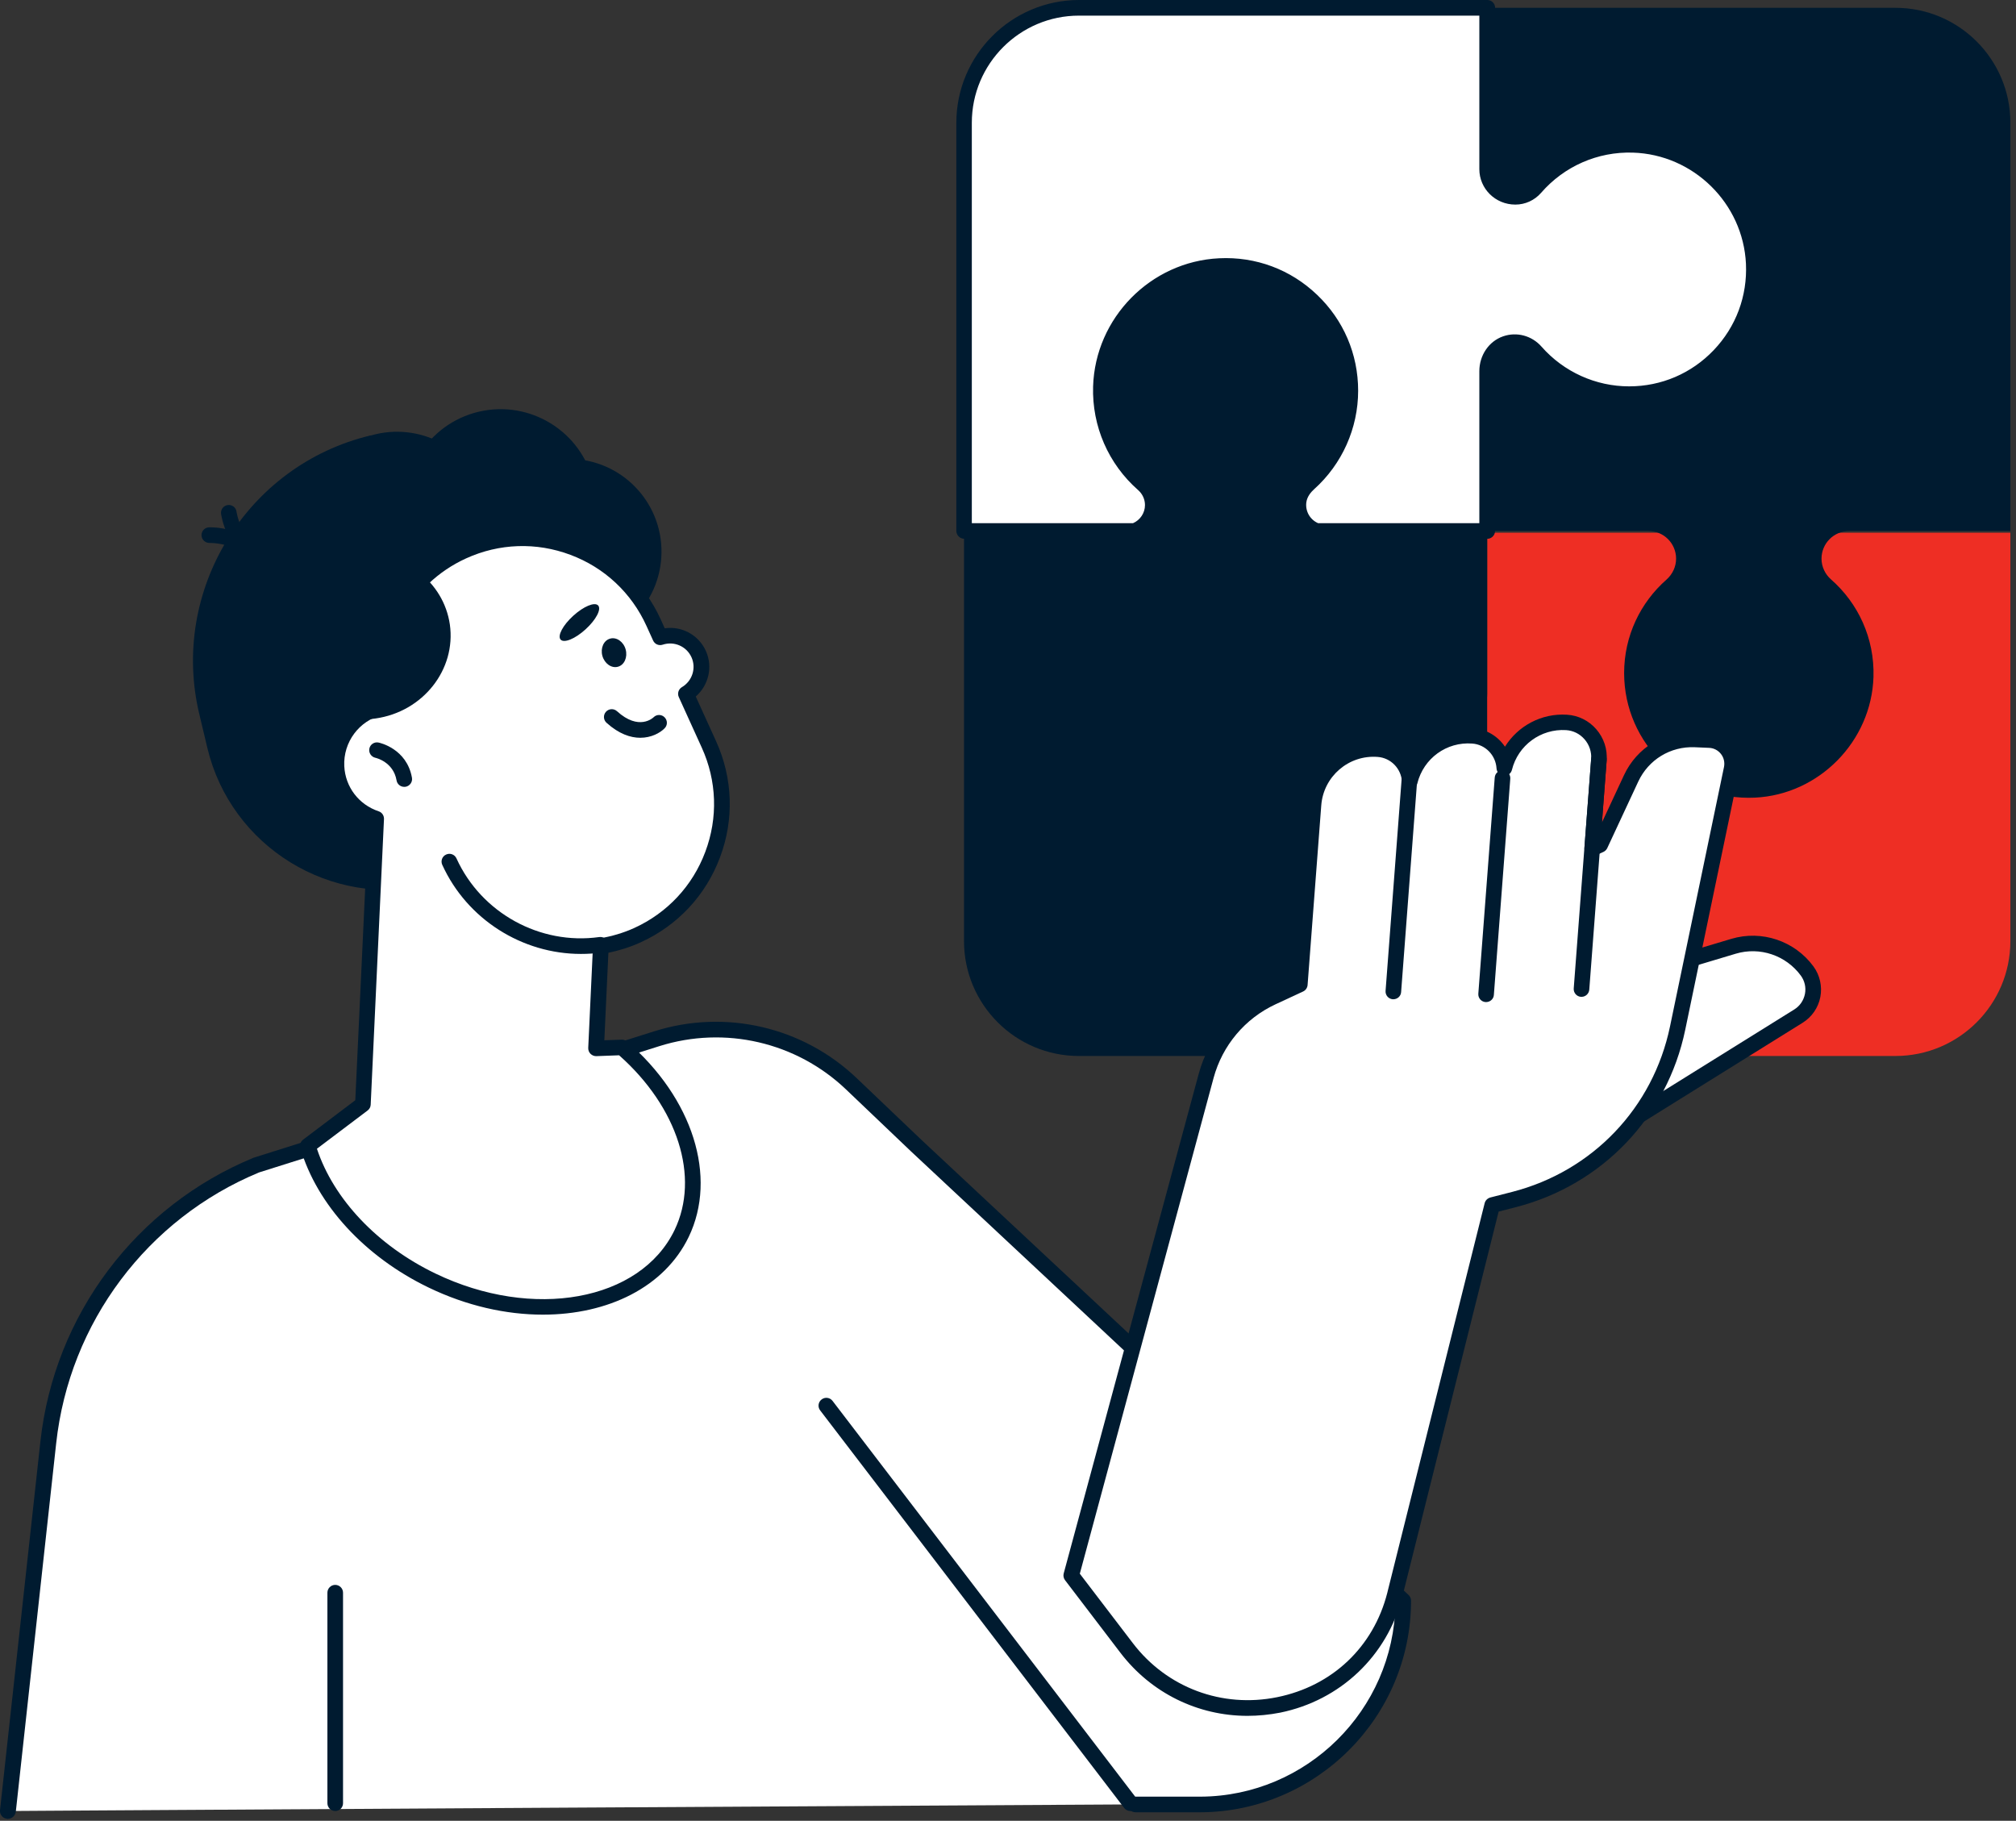 <svg xmlns="http://www.w3.org/2000/svg" width="258" height="233" viewBox="0 0 258 233" fill="none"><rect x="0" y="0" width="258" height="233" fill="#333333" stroke="none"/><g clip-path="url(#clip0_533_185)"><path d="M171.64 117.6C176.65 117.75 181.15 115.59 184.18 112.11C184.82 111.38 185.74 110.96 186.71 110.96H186.78C188.74 110.96 190.33 112.54 190.33 114.5V135.13H242.57C250.69 135.13 257.28 128.54 257.28 120.42V68.17H190.33V88.8C190.33 90.75 188.75 92.34 186.79 92.34C185.76 92.34 184.79 91.88 184.11 91.11C181.19 87.79 176.92 85.69 172.15 85.69C163.08 85.69 155.77 93.26 156.21 102.43C156.6 110.64 163.42 117.35 171.64 117.6Z" fill="#EE2E24"></path><path d="M239.76 86.63C239.91 81.64 237.77 77.16 234.32 74.14C233.56 73.47 233.11 72.51 233.11 71.49C233.11 69.54 234.69 67.95 236.65 67.95H257.28V15.71C257.28 7.59 250.69 1 242.57 1H190.33V67.95H210.96C212.91 67.95 214.5 69.53 214.5 71.49C214.5 72.52 214.04 73.49 213.27 74.17C209.95 77.09 207.85 81.36 207.85 86.13C207.85 95.2 215.42 102.51 224.59 102.07C232.8 101.68 239.5 94.86 239.76 86.63Z" fill="#001B30"></path><path d="M209.01 18.52C204 18.37 199.5 20.53 196.47 24.01C195.83 24.74 194.91 25.16 193.94 25.16H193.87C191.91 25.16 190.32 23.58 190.32 21.62V1H138.08C129.96 1 123.37 7.59 123.37 15.71V67.95H145.19C146.55 67.46 147.53 66.17 147.53 64.63C147.53 63.61 147.09 62.65 146.32 61.98C142.87 58.95 140.73 54.47 140.88 49.49C141.13 41.27 147.84 34.44 156.05 34.05C165.22 33.61 172.79 40.92 172.79 49.99C172.79 54.7 170.74 58.93 167.49 61.85C166.82 62.46 166.29 63.24 166.17 64.14C165.93 65.88 166.97 67.41 168.48 67.95H190.3V47.5C190.3 45.96 191.21 44.49 192.67 43.99C194.11 43.49 195.58 43.96 196.51 45.02C199.43 48.34 203.7 50.44 208.47 50.44C217.54 50.44 224.85 42.87 224.41 33.7C224.06 25.48 217.23 18.78 209.01 18.52Z" fill="white"></path><path d="M190.33 68.95H168.51C168.39 68.95 168.28 68.93 168.17 68.89C166.14 68.16 164.92 66.15 165.21 64C165.35 62.94 165.92 61.94 166.85 61.1C170.01 58.26 171.82 54.21 171.82 49.99C171.82 45.86 170.17 42.01 167.18 39.16C164.19 36.31 160.27 34.85 156.12 35.04C148.38 35.41 142.14 41.76 141.9 49.51C141.76 53.99 143.62 58.26 147 61.22C147.98 62.08 148.55 63.32 148.55 64.62C148.55 66.52 147.34 68.23 145.55 68.88C145.44 68.92 145.33 68.94 145.21 68.94H123.39C122.84 68.94 122.39 68.49 122.39 67.94V15.71C122.39 7.05 129.44 0 138.1 0H190.34C190.89 0 191.34 0.45 191.34 1V21.63C191.34 23.03 192.48 24.17 193.89 24.17C194.64 24.17 195.28 23.88 195.73 23.36C199.09 19.49 203.94 17.36 209.05 17.53C217.83 17.8 225.04 24.89 225.46 33.66C225.68 38.35 224.03 42.8 220.79 46.19C217.56 49.58 213.2 51.45 208.51 51.45C203.65 51.45 199.02 49.35 195.8 45.69C195.09 44.88 194.03 44.59 193.03 44.94C192.03 45.29 191.33 46.34 191.33 47.51V67.96C191.33 68.5 190.88 68.95 190.33 68.95ZM168.69 66.95H189.32V47.5C189.32 45.47 190.54 43.67 192.36 43.04C194.11 42.43 196.04 42.95 197.28 44.36C200.12 47.59 204.21 49.44 208.49 49.44C212.62 49.44 216.47 47.79 219.32 44.8C222.17 41.81 223.63 37.89 223.44 33.75C223.07 26.01 216.72 19.77 208.97 19.53C204.47 19.39 200.18 21.27 197.22 24.68C196.39 25.63 195.2 26.18 193.93 26.18C191.36 26.18 189.32 24.14 189.32 21.64V2H138.08C130.52 2 124.37 8.15 124.37 15.71V66.95H145C145.92 66.55 146.53 65.64 146.53 64.63C146.53 63.9 146.21 63.21 145.67 62.73C141.84 59.37 139.74 54.53 139.89 49.46C140.16 40.68 147.25 33.47 156.02 33.05C160.71 32.82 165.16 34.48 168.55 37.72C171.94 40.95 173.81 45.31 173.81 50C173.81 54.79 171.76 59.39 168.18 62.6C167.78 62.96 167.28 63.54 167.18 64.28C167.03 65.42 167.65 66.5 168.69 66.95Z" fill="#001B30"></path><path d="M140.9 49.49C140.75 54.5 142.91 59 146.39 62.03C147.12 62.67 147.54 63.59 147.54 64.56V64.63C147.54 66.59 145.96 68.18 144 68.18H123.37V120.42C123.37 128.54 129.96 135.13 138.08 135.13H190.32V68.17H169.7C167.75 68.17 166.16 66.59 166.16 64.63C166.16 63.6 166.62 62.63 167.39 61.95C170.71 59.03 172.81 54.76 172.81 49.99C172.81 40.92 165.24 33.61 156.07 34.05C147.86 34.44 141.15 41.27 140.9 49.49Z" fill="#001B30"></path><path d="M1 231.75L6.17 184.58C7.9 168.76 18.13 155.15 32.84 149.07L84.06 132.91C92.79 130.16 102.33 132.37 108.95 138.69L117.28 146.63L179.58 204.82C179.58 219.17 168 230.82 153.65 230.9H145.32C145.32 230.89 -2.44 231.75 1 231.75Z" fill="white"></path><path d="M1 232.75C0.96 232.75 0.93 232.75 0.89 232.74C0.34 232.68 -0.06 232.19 9.91472e-05 231.64L5.17 184.47C6.94 168.28 17.4 154.36 32.45 148.15L83.76 131.96C92.84 129.1 102.76 131.4 109.64 137.97L117.97 145.91L180.26 204.1C180.46 204.29 180.58 204.55 180.58 204.83C180.58 219.68 168.5 231.83 153.65 231.91H145.32C144.77 231.91 144.32 231.46 144.32 230.91C144.32 230.36 144.77 229.91 145.32 229.91H153.65C167.25 229.84 178.35 218.82 178.58 205.26L116.61 147.36L108.28 139.42C101.92 133.35 92.76 131.23 84.38 133.87L33.16 150.03C18.87 155.94 8.88 169.23 7.19 184.69L2.02 231.86C1.94 232.37 1.5 232.75 1 232.75Z" fill="#001B30"></path><path d="M206.291 144.89L230.141 130.04C232.121 128.81 232.641 126.15 231.261 124.26C229.111 121.32 225.341 120.05 221.841 121.1L212.281 123.96L206.291 144.89Z" fill="white"></path><path d="M206.29 145.89C206.08 145.89 205.87 145.82 205.69 145.69C205.36 145.44 205.22 145.01 205.33 144.62L211.33 123.68C211.42 123.35 211.68 123.09 212.01 123L221.57 120.14C225.46 118.98 229.68 120.4 232.08 123.67C232.9 124.79 233.22 126.22 232.96 127.58C232.7 128.95 231.87 130.15 230.69 130.88L206.84 145.73C206.65 145.84 206.47 145.89 206.29 145.89ZM213.1 124.75L207.97 142.66L229.62 129.18C230.34 128.73 230.82 128.03 230.99 127.19C231.15 126.36 230.96 125.52 230.46 124.84C228.56 122.25 225.22 121.12 222.14 122.04L213.1 124.75Z" fill="#001B30"></path><path d="M214.69 131.57L221.6 98.36C221.98 96.52 220.63 94.78 218.75 94.7L216.92 94.62C213.44 94.47 210.22 96.43 208.75 99.59L204.78 108.11L203.76 108.58L204.62 97.24C204.81 94.77 202.95 92.59 200.48 92.44C196.71 92.2 193.4 94.73 192.52 98.29C192.4 96.13 190.71 94.33 188.49 94.17C184.68 93.88 181.32 96.42 180.43 100.01C180.31 97.85 178.62 96.05 176.4 95.89C172.14 95.57 168.43 98.75 168.11 103.01L166.36 126L162.85 127.63C158.67 129.57 155.57 133.26 154.37 137.71L137.1 201.61L144.18 210.89C154 223.76 174.49 219.78 178.5 204.09C178.53 203.98 178.56 203.86 178.59 203.75L190.98 154.22L193.79 153.5C204.36 150.76 212.47 142.26 214.69 131.57Z" fill="white"></path><path d="M159.65 219.57C153.32 219.57 147.33 216.67 143.38 211.49L136.3 202.21C136.11 201.96 136.05 201.64 136.13 201.34L153.4 137.44C154.68 132.7 157.97 128.79 162.42 126.72L165.4 125.33L167.1 102.93C167.47 98.13 171.66 94.52 176.46 94.89C178.14 95.02 179.61 95.93 180.5 97.26C182.17 94.56 185.24 92.93 188.55 93.18C190.23 93.31 191.7 94.22 192.6 95.55C194.26 92.89 197.27 91.25 200.54 91.46C201.99 91.55 203.32 92.21 204.28 93.31C205.25 94.43 205.73 95.86 205.61 97.33L205.01 105.25L207.84 99.18C209.49 95.65 213.07 93.47 216.96 93.63L218.79 93.71C219.98 93.76 221.08 94.33 221.81 95.26C222.54 96.2 222.82 97.4 222.58 98.57L215.67 131.78C213.35 142.93 205.05 151.62 194.02 154.47L191.79 155.04L179.46 204.34C177.52 211.91 171.53 217.59 163.83 219.16C162.44 219.43 161.03 219.57 159.65 219.57ZM138.19 201.38L144.98 210.27C149.33 215.97 156.4 218.61 163.45 217.18C170.5 215.75 175.77 210.76 177.54 203.83L177.62 203.5L190 153.97C190.09 153.61 190.37 153.34 190.72 153.24L193.53 152.52C203.82 149.87 211.55 141.76 213.72 131.36L220.63 98.15C220.75 97.56 220.61 96.95 220.24 96.48C219.87 96.01 219.32 95.72 218.72 95.7L216.89 95.62C213.78 95.49 210.97 97.21 209.66 100.01L205.69 108.53C205.59 108.74 205.42 108.91 205.21 109.01L204.19 109.48C203.87 109.63 203.49 109.6 203.2 109.4C202.91 109.2 202.75 108.86 202.77 108.5L203.63 97.16C203.7 96.22 203.4 95.31 202.78 94.6C202.17 93.9 201.34 93.49 200.42 93.43C197.19 93.23 194.27 95.37 193.49 98.52C193.37 99 192.92 99.32 192.43 99.27C191.94 99.22 191.55 98.83 191.52 98.33C191.42 96.64 190.09 95.27 188.41 95.15C185.13 94.9 182.19 97.04 181.39 100.23C181.27 100.71 180.83 101.03 180.33 100.98C179.84 100.93 179.45 100.54 179.42 100.04C179.32 98.35 177.99 96.98 176.31 96.86C172.6 96.57 169.37 99.36 169.09 103.06L167.34 126.05C167.31 126.41 167.09 126.73 166.76 126.88L163.25 128.51C159.33 130.33 156.44 133.77 155.31 137.94L138.19 201.38Z" fill="#001B30"></path><path d="M190.19 128.23C190.16 128.23 190.14 128.23 190.11 128.23C189.56 128.19 189.15 127.71 189.19 127.16L191.29 99.5C191.33 98.95 191.8 98.54 192.36 98.58C192.91 98.62 193.32 99.1 193.28 99.65L191.18 127.31C191.15 127.83 190.71 128.23 190.19 128.23Z" fill="#001B30"></path><path d="M202.4 127.56C202.37 127.56 202.35 127.56 202.32 127.56C201.77 127.52 201.36 127.04 201.4 126.49L203.63 97.09C203.67 96.54 204.15 96.13 204.7 96.17C205.25 96.21 205.66 96.69 205.62 97.24L203.39 126.64C203.35 127.16 202.91 127.56 202.4 127.56Z" fill="#001B30"></path><path d="M178.32 127.87C178.29 127.87 178.27 127.87 178.24 127.87C177.69 127.83 177.28 127.35 177.32 126.8L179.55 97.4C179.59 96.85 180.07 96.44 180.62 96.48C181.17 96.52 181.58 97 181.54 97.55L179.31 126.95C179.28 127.47 178.84 127.87 178.32 127.87Z" fill="#001B30"></path><path d="M144.66 231.75C144.36 231.75 144.06 231.61 143.87 231.36L104.96 180.48C104.62 180.04 104.71 179.41 105.15 179.08C105.59 178.74 106.22 178.83 106.55 179.27L145.46 230.15C145.8 230.59 145.71 231.22 145.27 231.55C145.08 231.69 144.87 231.75 144.66 231.75Z" fill="#001B30"></path><path d="M42.9 231.75C42.35 231.75 41.9 231.3 41.9 230.75V203.81C41.9 203.26 42.35 202.81 42.9 202.81C43.45 202.81 43.9 203.26 43.9 203.81V230.75C43.9 231.31 43.45 231.75 42.9 231.75Z" fill="#001B30"></path><path d="M66.01 110.62L55.01 113.24C42.36 116.25 29.56 108.37 26.54 95.72L25.5 91.36C21.73 75.53 31.6 59.49 47.43 55.72L49.67 59.79C59.6 57.43 69.65 63.61 72.01 73.54L76.7 93.23C78.55 100.95 73.73 108.78 66.01 110.62Z" fill="#001B30"></path><path d="M80.989 88.421C81.629 74.673 70.278 62.976 55.637 62.294C40.995 61.613 28.607 72.205 27.967 85.953C27.327 99.7 38.678 111.398 53.319 112.079C67.961 112.761 80.349 102.169 80.989 88.421Z" fill="#001B30"></path><path d="M76.45 130.77C68.67 128.61 62.16 122.59 59.75 114.27L57.53 106.61L77.84 100.7L76.45 130.77Z" fill="#001B30"></path><path d="M47.641 90.46C46.361 82.05 50.251 73.35 57.541 69.6C62.081 67.27 67.041 67.33 71.281 69.31C68.951 69.43 62.431 70.14 60.961 74.36C59.161 79.52 58.501 89.5 47.641 90.46Z" fill="#001B30"></path><path d="M84.632 71.336C85.045 64.793 80.075 59.155 73.533 58.743C66.99 58.331 61.352 63.3 60.94 69.843C60.528 76.385 65.497 82.023 72.04 82.436C78.582 82.848 84.22 77.879 84.632 71.336Z" fill="#001B30"></path><path d="M43.69 60.39C31.58 64.95 24.35 77.7 26.94 90.62C30.2 91.82 33.89 92.1 37.58 91.22C47.18 88.93 53.2 79.68 51.02 70.54C49.99 66.19 47.28 62.66 43.69 60.39Z" fill="#001B30"></path><path d="M58.271 76.355C63.371 72.236 64.167 64.763 60.048 59.662C55.929 54.562 48.455 53.766 43.355 57.885C38.255 62.004 37.459 69.478 41.578 74.578C45.697 79.678 53.17 80.474 58.271 76.355Z" fill="#001B30"></path><path d="M75.95 61.74C77.51 68.3 73.46 74.88 66.9 76.44C60.34 78 53.76 73.95 52.2 67.39C50.64 60.83 54.69 54.25 61.25 52.69C67.81 51.14 74.39 55.19 75.95 61.74Z" fill="#001B30"></path><path d="M33.14 72.72C32.79 72.72 32.45 72.53 32.26 72.2C30.71 69.39 26.86 69.48 26.82 69.48C26.27 69.49 25.81 69.06 25.79 68.51C25.77 67.96 26.2 67.5 26.75 67.48C26.96 67.47 31.86 67.34 34.01 71.23C34.28 71.71 34.1 72.32 33.62 72.59C33.47 72.68 33.3 72.72 33.14 72.72Z" fill="#001B30"></path><path d="M33.541 72.33C33.431 72.33 33.321 72.31 33.211 72.27C29.011 70.8 28.32 65.95 28.291 65.75C28.221 65.2 28.601 64.7 29.151 64.63C29.701 64.56 30.201 64.94 30.27 65.49C30.28 65.55 30.851 69.34 33.87 70.39C34.391 70.57 34.67 71.14 34.48 71.66C34.34 72.07 33.95 72.33 33.541 72.33Z" fill="#001B30"></path><path d="M79.6 134.03L76.29 134.16L76.9 121.08C78.48 120.82 80.05 120.38 81.57 119.68C90.84 115.47 94.94 104.54 90.73 95.26L87.79 88.79C89.52 87.76 90.26 85.59 89.42 83.71C88.57 81.81 86.43 80.91 84.5 81.54L83.66 79.69C79.45 70.42 68.52 66.32 59.24 70.53C51.42 74.08 47.28 82.42 48.7 90.5C45.31 91.33 42.88 94.47 43.06 98.08C43.22 101.23 45.32 103.82 48.14 104.76L46.44 141.3L39.4 146.62C41.37 153.34 47.09 159.9 55.28 163.85C68.3 170.13 82.61 167.43 87.24 157.83C90.86 150.32 87.47 140.82 79.6 134.03Z" fill="white"></path><path d="M69.48 168.23C64.77 168.23 59.72 167.11 54.85 164.76C46.7 160.83 40.56 154.16 38.44 146.91C38.32 146.51 38.46 146.08 38.8 145.83L45.47 140.79L47.12 105.44C44.19 104.17 42.24 101.38 42.07 98.14C41.88 94.43 44.16 91.06 47.59 89.81C46.5 81.39 51.03 73.18 58.83 69.63C63.56 67.48 68.84 67.3 73.7 69.13C78.56 70.95 82.42 74.56 84.57 79.29L85.07 80.4C87.25 80.09 89.41 81.24 90.34 83.31C91.25 85.35 90.68 87.7 89.04 89.13L91.64 94.85C93.79 99.58 93.97 104.86 92.14 109.72C90.32 114.58 86.71 118.44 81.98 120.59C80.69 121.18 79.31 121.62 77.86 121.92L77.34 133.12L79.56 133.04C79.81 133.03 80.06 133.12 80.25 133.28C88.67 140.55 91.84 150.59 88.14 158.28C85.04 164.71 77.81 168.23 69.48 168.23ZM40.56 147C42.7 153.46 48.31 159.39 55.71 162.96C68.21 168.99 81.95 166.49 86.33 157.4C89.59 150.63 86.74 141.69 79.23 135.04L76.32 135.15C76.05 135.16 75.77 135.05 75.57 134.85C75.37 134.65 75.27 134.38 75.28 134.1L75.89 121.02C75.91 120.55 76.26 120.16 76.73 120.08C78.3 119.82 79.78 119.38 81.15 118.76C85.39 116.83 88.63 113.37 90.26 109.01C91.9 104.65 91.74 99.91 89.81 95.67L86.87 89.2C86.66 88.74 86.83 88.19 87.27 87.93C88.59 87.15 89.12 85.51 88.5 84.12C87.87 82.71 86.28 82.01 84.8 82.5C84.31 82.66 83.79 82.43 83.58 81.96L82.74 80.11C80.82 75.87 77.36 72.63 73 71C68.64 69.36 63.9 69.52 59.66 71.45C52.41 74.74 48.32 82.51 49.69 90.34C49.78 90.86 49.46 91.36 48.94 91.48C45.96 92.21 43.91 94.97 44.06 98.04C44.19 100.71 45.92 102.97 48.46 103.82C48.89 103.96 49.16 104.37 49.14 104.82L47.44 141.36C47.43 141.66 47.28 141.93 47.04 142.11L40.56 147Z" fill="#001B30"></path><path d="M51.73 100.69C51.25 100.69 50.83 100.35 50.75 99.86C50.34 97.5 48.13 96.99 48.04 96.97C47.5 96.85 47.16 96.32 47.27 95.79C47.38 95.25 47.91 94.91 48.44 95.02C48.59 95.05 52.06 95.8 52.72 99.52C52.82 100.06 52.45 100.58 51.91 100.68C51.85 100.69 51.79 100.69 51.73 100.69Z" fill="#001B30"></path><path d="M81.94 94.41C80.69 94.41 79.2 93.92 77.62 92.49C77.21 92.12 77.18 91.49 77.55 91.08C77.92 90.67 78.55 90.64 78.96 91.01C81.76 93.56 83.57 91.86 83.65 91.78C84.04 91.39 84.68 91.4 85.06 91.8C85.45 92.2 85.44 92.83 85.04 93.21C84.47 93.79 83.35 94.41 81.94 94.41Z" fill="#001B30"></path><path d="M80.07 83.11C80.34 84.11 79.9 85.1 79.08 85.32C78.26 85.55 77.37 84.92 77.09 83.93C76.82 82.93 77.26 81.94 78.09 81.72C78.9 81.49 79.8 82.12 80.07 83.11Z" fill="#001B30"></path><path d="M76.55 77.48C76.99 77.96 76.27 79.32 74.94 80.53C73.62 81.74 72.19 82.33 71.75 81.85C71.31 81.37 72.03 80.01 73.36 78.8C74.69 77.59 76.11 77 76.55 77.48Z" fill="#001B30"></path><path d="M53.61 73.22C45.85 75.35 40.65 82.82 41.51 90.96C43.46 91.89 45.72 92.28 48.06 91.94C54.13 91.08 58.39 85.69 57.57 79.91C57.17 77.17 55.7 74.83 53.61 73.22Z" fill="#001B30"></path><path d="M74.34 122.07C66.82 122.07 59.77 117.64 56.6 110.67C56.37 110.17 56.59 109.57 57.1 109.35C57.6 109.12 58.19 109.34 58.42 109.85C61.59 116.83 69.11 120.97 76.69 119.91C77.23 119.83 77.74 120.22 77.82 120.76C77.9 121.31 77.51 121.81 76.97 121.89C76.09 122.02 75.21 122.07 74.34 122.07Z" fill="#001B30"></path></g><defs><clipPath id="clip0_533_185"><rect width="257.28" height="232.75" fill="white"></rect></clipPath></defs></svg>